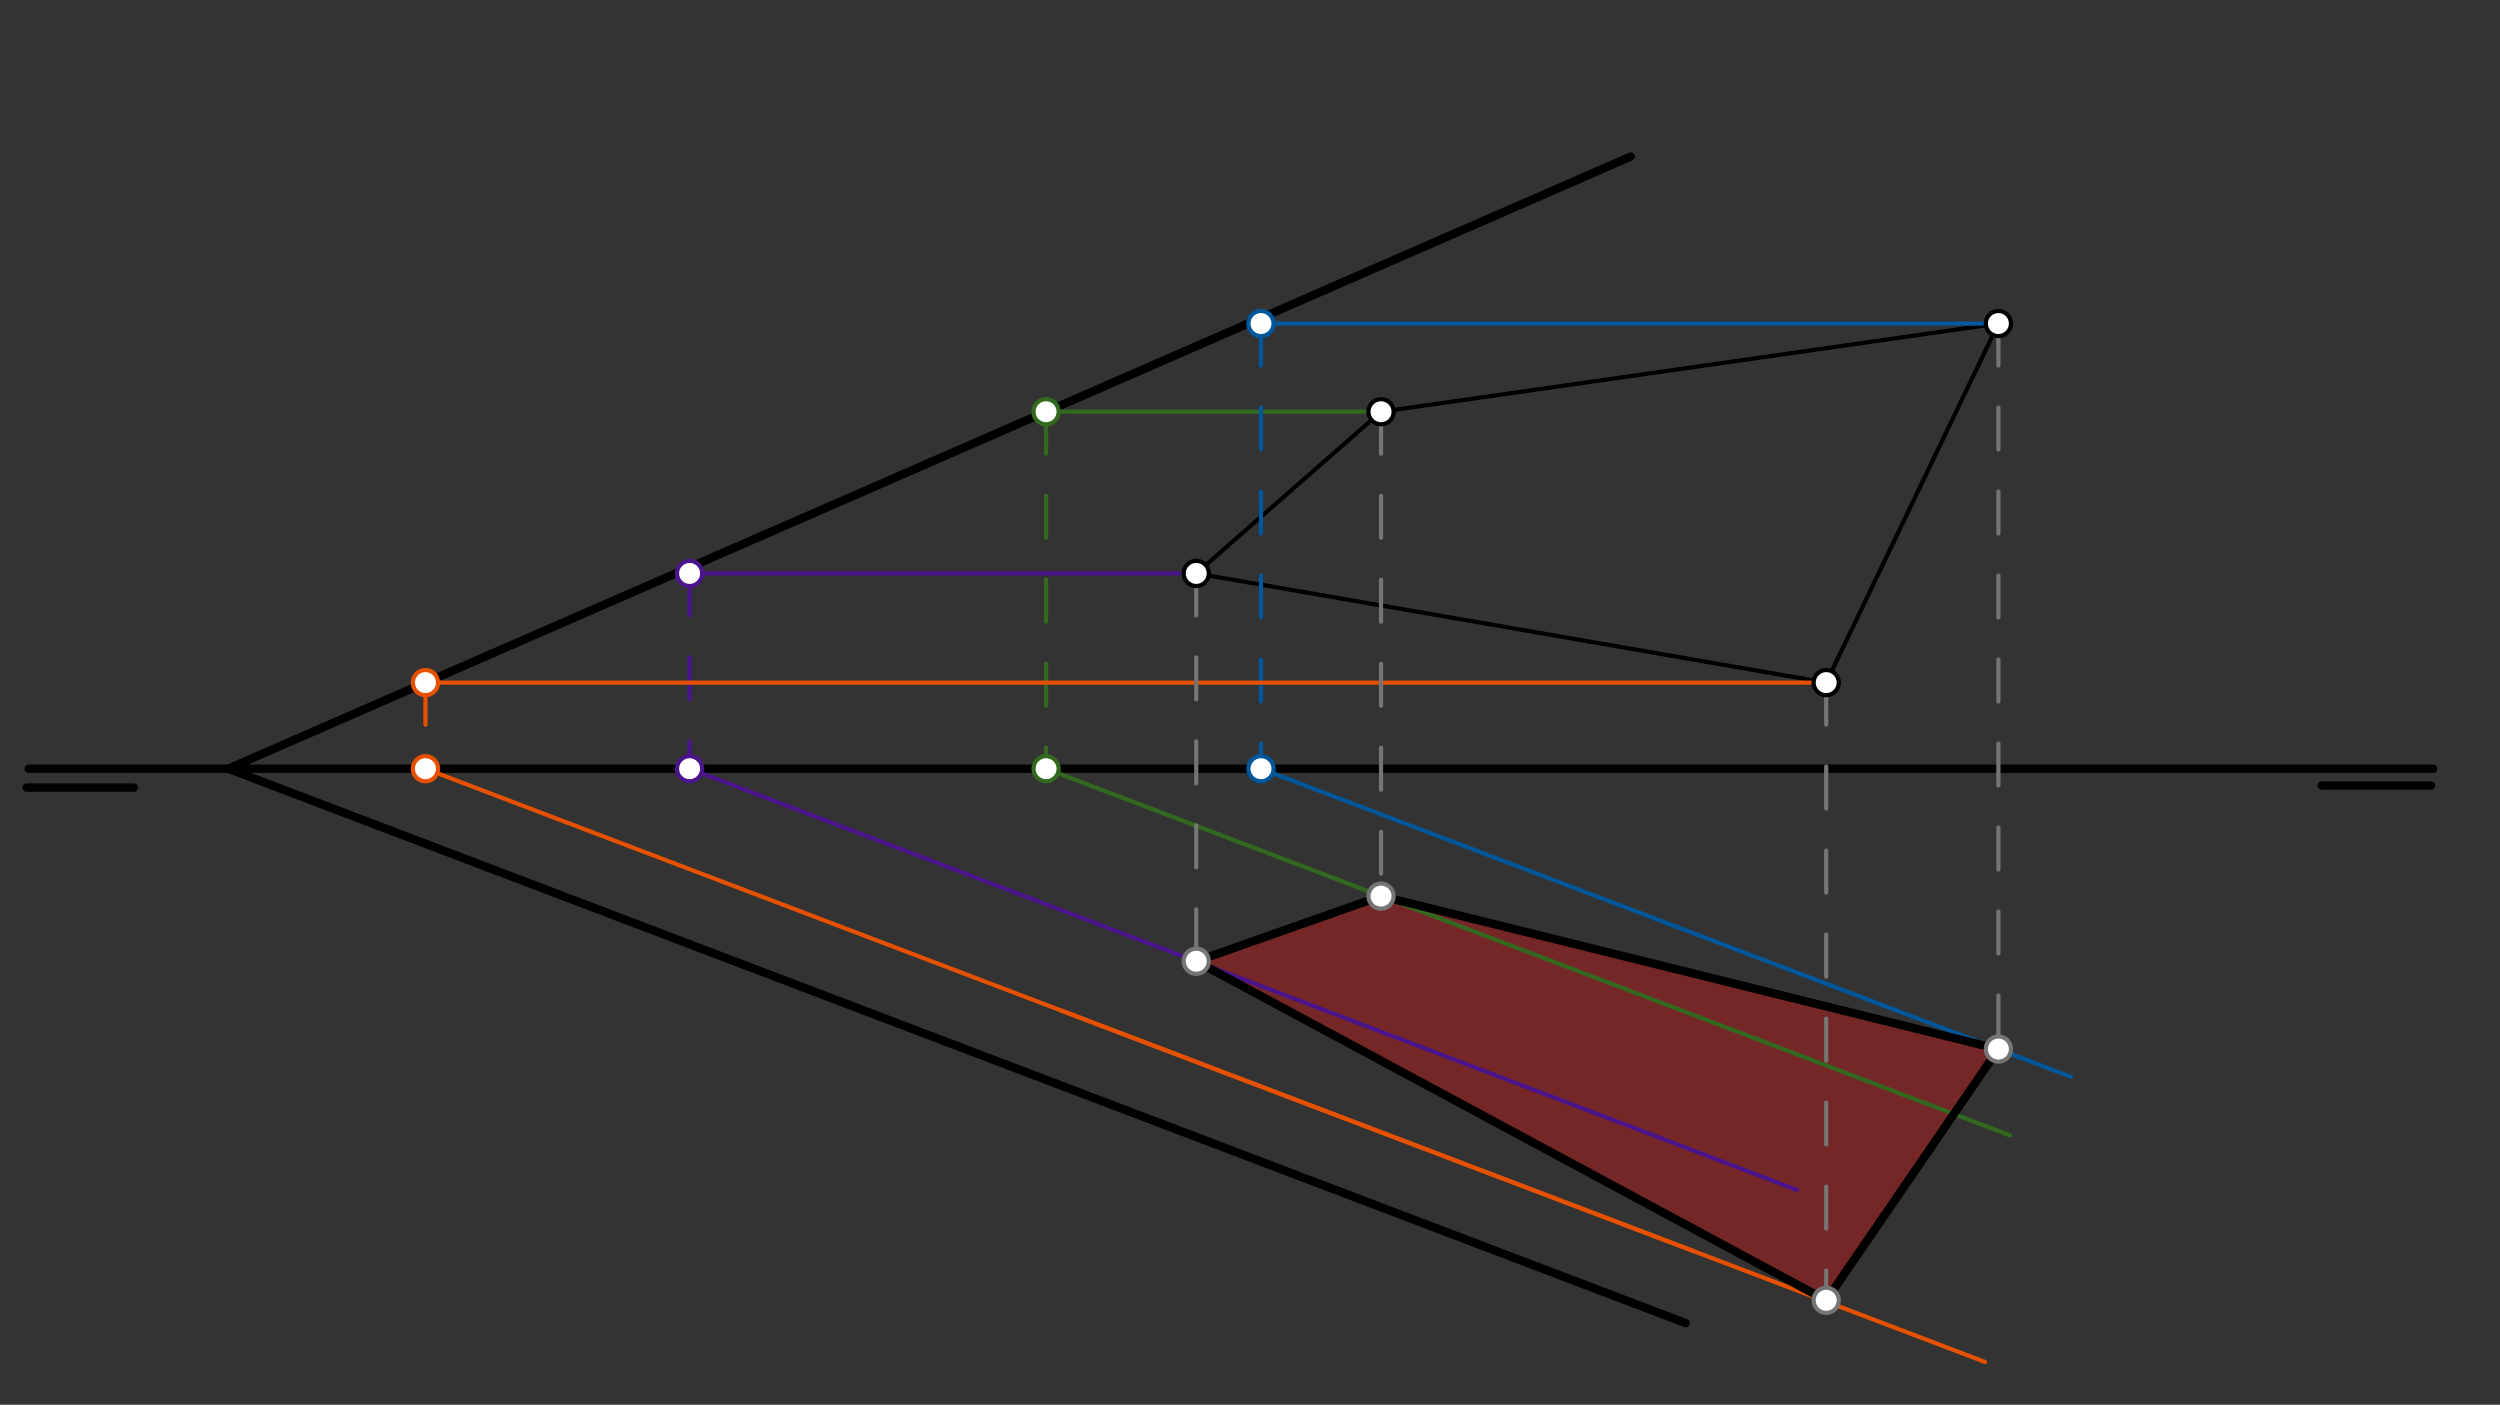 <svg xmlns="http://www.w3.org/2000/svg" class="svg--1it" height="100%" preserveAspectRatio="xMidYMid meet" viewBox="0 0 595.276 334.488" width="100%"><rect x="0" y="0" width="595.276" height="334.488" fill="#333333" stroke="none"/><defs><marker id="marker-arrow" markerHeight="16" markerUnits="userSpaceOnUse" markerWidth="24" orient="auto-start-reverse" refX="24" refY="4" viewBox="0 0 24 8"><path d="M 0 0 L 24 4 L 0 8 z" stroke="inherit"></path></marker></defs><g class="aux-layer--1FB"></g><g class="main-layer--3Vd"><g class="element--2qn"><g fill="#B71C1C" opacity="0.5"><path d="M 284.838 228.878 L 328.838 213.377 L 475.838 249.793 L 434.838 309.614 L 284.838 228.878 Z" stroke="none"></path></g></g><g class="element--2qn"><line stroke="#000000" stroke-dasharray="none" stroke-linecap="round" stroke-width="2" x1="6.838" x2="579.338" y1="183.038" y2="183.038"></line></g><g class="element--2qn"><line stroke="#000000" stroke-dasharray="none" stroke-linecap="round" stroke-width="2" x1="6.338" x2="31.838" y1="187.538" y2="187.538"></line></g><g class="element--2qn"><line stroke="#000000" stroke-dasharray="none" stroke-linecap="round" stroke-width="2" x1="552.838" x2="578.838" y1="187.038" y2="187.038"></line></g><g class="element--2qn"><line stroke="#000000" stroke-dasharray="none" stroke-linecap="round" stroke-width="2" x1="54.338" x2="388.288" y1="183.038" y2="37.278"></line></g><g class="element--2qn"><line stroke="#000000" stroke-dasharray="none" stroke-linecap="round" stroke-width="2" x1="54.338" x2="401.338" y1="183.038" y2="315.038"></line></g><g class="element--2qn"><line stroke="#000000" stroke-dasharray="none" stroke-linecap="round" stroke-width="1" x1="284.838" x2="328.838" y1="136.537" y2="98.037"></line></g><g class="element--2qn"><line stroke="#000000" stroke-dasharray="none" stroke-linecap="round" stroke-width="1" x1="328.838" x2="475.838" y1="98.037" y2="77.037"></line></g><g class="element--2qn"><line stroke="#000000" stroke-dasharray="none" stroke-linecap="round" stroke-width="1" x1="475.838" x2="434.838" y1="77.037" y2="162.537"></line></g><g class="element--2qn"><line stroke="#000000" stroke-dasharray="none" stroke-linecap="round" stroke-width="1" x1="434.838" x2="284.838" y1="162.537" y2="136.537"></line></g><g class="element--2qn"><line stroke="#33691E" stroke-dasharray="none" stroke-linecap="round" stroke-width="1" x1="328.838" x2="247.616" y1="98.037" y2="98.037"></line></g><g class="element--2qn"><line stroke="#33691E" stroke-dasharray="10" stroke-linecap="round" stroke-width="1" x1="249.081" x2="249.081" y1="98.037" y2="183.038"></line></g><g class="element--2qn"><line stroke="#33691E" stroke-dasharray="none" stroke-linecap="round" stroke-width="1" x1="249.081" x2="478.624" y1="183.038" y2="270.357"></line></g><g class="element--2qn"><line stroke="#01579B" stroke-dasharray="none" stroke-linecap="round" stroke-width="1" x1="475.838" x2="300.254" y1="77.037" y2="77.037"></line></g><g class="element--2qn"><line stroke="#01579B" stroke-dasharray="10" stroke-linecap="round" stroke-width="1" x1="300.254" x2="300.254" y1="77.037" y2="183.038"></line></g><g class="element--2qn"><line stroke="#01579B" stroke-dasharray="none" stroke-linecap="round" stroke-width="1" x1="300.254" x2="493.084" y1="183.038" y2="256.39"></line></g><g class="element--2qn"><line stroke="#4A148C" stroke-dasharray="none" stroke-linecap="round" stroke-width="1" x1="280.838" x2="164.203" y1="136.537" y2="136.537"></line></g><g class="element--2qn"><line stroke="#4A148C" stroke-dasharray="10" stroke-linecap="round" stroke-width="1" x1="164.203" x2="164.203" y1="136.537" y2="183.038"></line></g><g class="element--2qn"><line stroke="#4A148C" stroke-dasharray="none" stroke-linecap="round" stroke-width="1" x1="164.203" x2="427.846" y1="183.038" y2="283.328"></line></g><g class="element--2qn"><line stroke="#E65100" stroke-dasharray="none" stroke-linecap="round" stroke-width="1" x1="434.838" x2="100.912" y1="162.537" y2="162.537"></line></g><g class="element--2qn"><line stroke="#E65100" stroke-dasharray="10" stroke-linecap="round" stroke-width="1" x1="101.305" x2="101.305" y1="162.537" y2="183.038"></line></g><g class="element--2qn"><line stroke="#E65100" stroke-dasharray="none" stroke-linecap="round" stroke-width="1" x1="101.305" x2="403.23" y1="183.038" y2="297.891"></line></g><g class="element--2qn"><line stroke="#757575" stroke-dasharray="10" stroke-linecap="round" stroke-width="1" x1="328.838" x2="328.838" y1="98.037" y2="213.398"></line></g><g class="element--2qn"><line stroke="#757575" stroke-dasharray="10" stroke-linecap="round" stroke-width="1" x1="475.838" x2="475.838" y1="77.037" y2="249.793"></line></g><g class="element--2qn"><line stroke="#757575" stroke-dasharray="10" stroke-linecap="round" stroke-width="1" x1="284.838" x2="284.838" y1="136.537" y2="228.878"></line></g><g class="element--2qn"><line stroke="#E65100" stroke-dasharray="none" stroke-linecap="round" stroke-width="1" x1="252.268" x2="472.657" y1="240.464" y2="324.301"></line></g><g class="element--2qn"><line stroke="#757575" stroke-dasharray="10" stroke-linecap="round" stroke-width="1" x1="434.838" x2="434.838" y1="162.537" y2="309.614"></line></g><g class="element--2qn"><line stroke="#000000" stroke-dasharray="none" stroke-linecap="round" stroke-width="2" x1="328.838" x2="284.838" y1="213.377" y2="228.878"></line></g><g class="element--2qn"><line stroke="#000000" stroke-dasharray="none" stroke-linecap="round" stroke-width="2" x1="284.838" x2="434.838" y1="228.878" y2="309.614"></line></g><g class="element--2qn"><line stroke="#000000" stroke-dasharray="none" stroke-linecap="round" stroke-width="2" x1="328.838" x2="475.838" y1="213.377" y2="249.793"></line></g><g class="element--2qn"><line stroke="#000000" stroke-dasharray="none" stroke-linecap="round" stroke-width="2" x1="475.838" x2="434.838" y1="249.793" y2="309.614"></line></g><g class="element--2qn"><circle cx="328.838" cy="98.037" r="3" stroke="#000000" stroke-width="1" fill="#ffffff"></circle>}</g><g class="element--2qn"><circle cx="284.838" cy="136.537" r="3" stroke="#000000" stroke-width="1" fill="#ffffff"></circle>}</g><g class="element--2qn"><circle cx="475.838" cy="77.037" r="3" stroke="#000000" stroke-width="1" fill="#ffffff"></circle>}</g><g class="element--2qn"><circle cx="434.838" cy="162.537" r="3" stroke="#000000" stroke-width="1" fill="#ffffff"></circle>}</g><g class="element--2qn"><circle cx="249.081" cy="98.037" r="3" stroke="#33691E" stroke-width="1" fill="#ffffff"></circle>}</g><g class="element--2qn"><circle cx="249.081" cy="183.038" r="3" stroke="#33691E" stroke-width="1" fill="#ffffff"></circle>}</g><g class="element--2qn"><circle cx="300.254" cy="77.037" r="3" stroke="#01579B" stroke-width="1" fill="#ffffff"></circle>}</g><g class="element--2qn"><circle cx="300.254" cy="183.038" r="3" stroke="#01579B" stroke-width="1" fill="#ffffff"></circle>}</g><g class="element--2qn"><circle cx="164.203" cy="136.537" r="3" stroke="#4A148C" stroke-width="1" fill="#ffffff"></circle>}</g><g class="element--2qn"><circle cx="164.203" cy="183.038" r="3" stroke="#4A148C" stroke-width="1" fill="#ffffff"></circle>}</g><g class="element--2qn"><circle cx="101.305" cy="162.537" r="3" stroke="#E65100" stroke-width="1" fill="#ffffff"></circle>}</g><g class="element--2qn"><circle cx="101.305" cy="183.038" r="3" stroke="#E65100" stroke-width="1" fill="#ffffff"></circle>}</g><g class="element--2qn"><circle cx="328.838" cy="213.377" r="3" stroke="#757575" stroke-width="1" fill="#ffffff"></circle>}</g><g class="element--2qn"><circle cx="475.838" cy="249.793" r="3" stroke="#757575" stroke-width="1" fill="#ffffff"></circle>}</g><g class="element--2qn"><circle cx="284.838" cy="228.878" r="3" stroke="#757575" stroke-width="1" fill="#ffffff"></circle>}</g><g class="element--2qn"><circle cx="434.838" cy="309.614" r="3" stroke="#757575" stroke-width="1" fill="#ffffff"></circle>}</g></g><g class="snaps-layer--2PT"></g><g class="temp-layer--rAP"></g></svg>
